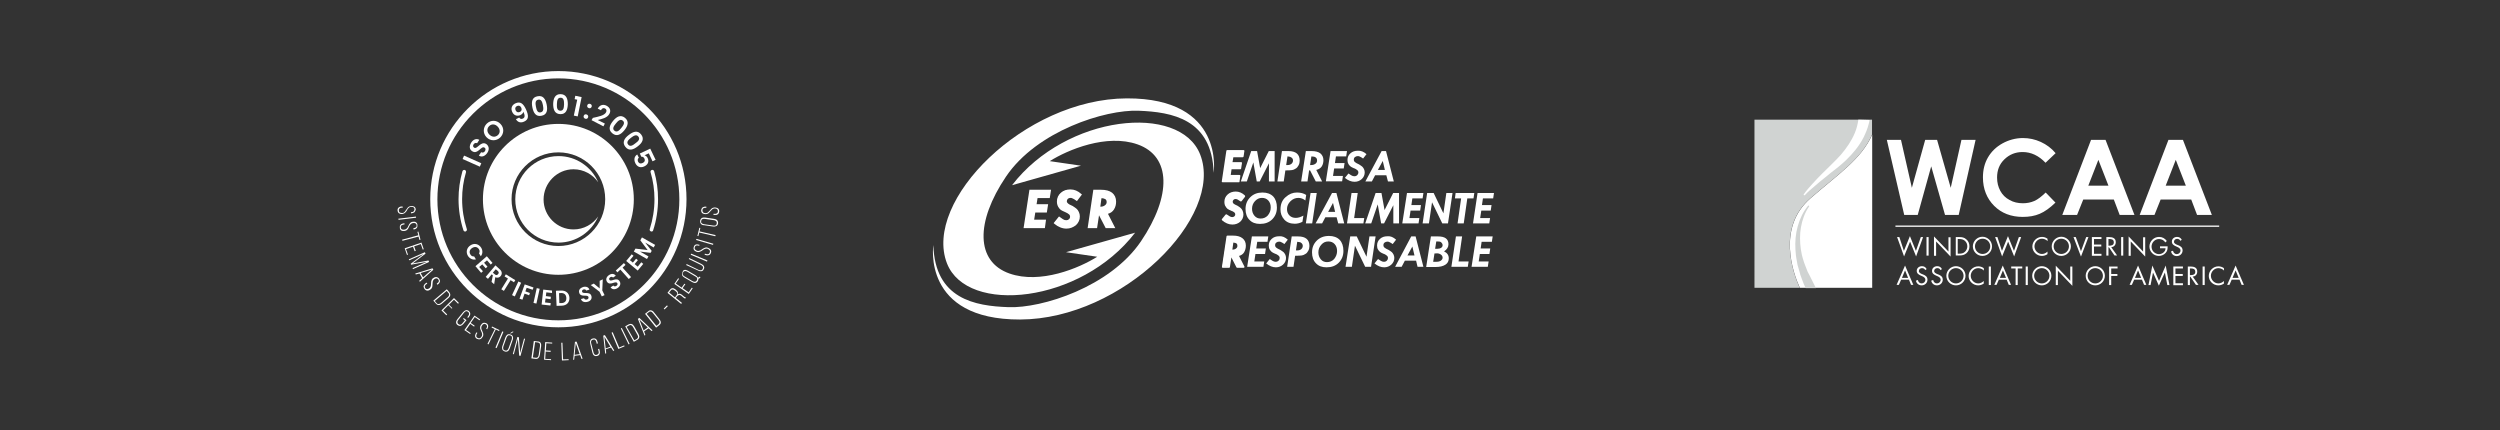 <svg xmlns="http://www.w3.org/2000/svg" xmlns:xlink="http://www.w3.org/1999/xlink" id="Layer_1" x="0px" y="0px" viewBox="0 0 1537.5 264.5" style="enable-background:new 0 0 1537.5 264.5;" xml:space="preserve"><rect x="0" y="0" width="1537.5" height="264.5" fill="#333333" stroke="none"/><style type="text/css">	.st0{fill:#FFFFFF;}	.st1{fill:none;stroke:#FFFFFF;stroke-width:0.793;stroke-miterlimit:10;}	.st2{fill:#D0D3D2;}</style><g>	<g>		<path class="st0" d="M254.9,130.5c-0.5,0.4-1.1,0.6-1.9,0.7l-0.2,0l-0.1-0.7l0.3,0c0.6,0,1.1-0.2,1.4-0.5s0.5-0.7,0.5-1.3   c0-0.6-0.2-0.9-0.6-1.2s-0.9-0.3-1.5-0.3c-0.4,0-0.7,0.1-1,0.3c-0.3,0.2-0.5,0.4-0.8,0.7c-0.2,0.3-0.5,0.6-0.7,1.1   c-0.3,0.5-0.5,0.9-0.8,1.1c-0.2,0.3-0.5,0.6-0.9,0.8c-0.3,0.2-0.8,0.3-1.2,0.4c-0.8,0.1-1.5-0.1-2-0.4c-0.5-0.4-0.8-0.9-0.9-1.7   c-0.1-0.8,0.2-1.4,0.6-1.8c0.5-0.4,1.1-0.7,1.9-0.7l0.6,0l0.1,0.7l-0.6,0c-0.6,0-1.1,0.2-1.4,0.5c-0.3,0.3-0.5,0.7-0.4,1.3   c0,0.6,0.2,1,0.6,1.2c0.4,0.2,0.9,0.3,1.5,0.3c0.4,0,0.7-0.1,1-0.3c0.3-0.2,0.5-0.4,0.7-0.7c0.2-0.3,0.4-0.6,0.7-1   c0.3-0.5,0.6-0.9,0.8-1.1c0.2-0.3,0.5-0.6,0.9-0.8c0.3-0.2,0.8-0.3,1.3-0.4c0.8-0.1,1.5,0.1,2,0.4c0.5,0.3,0.8,0.9,0.9,1.7   C255.5,129.5,255.3,130.1,254.9,130.5z"></path>		<path class="st0" d="M245.1,135.2l-0.1-0.7l10.8-1.3l0.1,0.7L245.1,135.2z"></path>		<path class="st0" d="M256.3,140.2c-0.4,0.5-1,0.8-1.8,0.9l-0.2,0l-0.1-0.7l0.3-0.1c0.6-0.1,1.1-0.3,1.4-0.6   c0.3-0.3,0.4-0.8,0.3-1.3c-0.1-0.6-0.4-0.9-0.8-1.1c-0.4-0.2-0.9-0.2-1.5-0.1c-0.4,0.1-0.7,0.2-1,0.4c-0.3,0.2-0.5,0.5-0.7,0.7   c-0.2,0.3-0.4,0.6-0.6,1.1c-0.2,0.5-0.4,0.9-0.6,1.2c-0.2,0.3-0.4,0.6-0.8,0.9c-0.3,0.2-0.7,0.4-1.2,0.5c-0.8,0.1-1.5,0.1-2.1-0.2   c-0.6-0.3-0.9-0.8-1-1.6c-0.1-0.8,0-1.4,0.4-1.9c0.4-0.5,1-0.8,1.8-0.9l0.6-0.1l0.1,0.7l-0.6,0.1c-0.6,0.1-1.1,0.3-1.4,0.6   c-0.3,0.3-0.4,0.8-0.3,1.3c0.1,0.6,0.3,0.9,0.8,1.1c0.4,0.2,0.9,0.2,1.5,0.1c0.4-0.1,0.7-0.2,1-0.4c0.3-0.2,0.5-0.5,0.7-0.7   s0.4-0.6,0.6-1.1c0.2-0.5,0.4-0.9,0.6-1.2s0.5-0.6,0.8-0.9s0.7-0.4,1.2-0.5c0.8-0.1,1.5-0.1,2,0.2c0.5,0.3,0.9,0.8,1,1.6   C256.8,139.1,256.7,139.8,256.3,140.2z"></path>		<path class="st0" d="M257.3,144.7l-0.6-2.1l0.6-0.2l1.3,5l-0.6,0.2l-0.6-2.1l-9.9,2.6l-0.2-0.7L257.3,144.7z"></path>		<path class="st0" d="M255,154.5l-1-2.8l-4.3,1.5l1.2,3.4l-0.6,0.2l-1.4-4.1l10.3-3.5l1.4,4.1l-0.6,0.2l-1.2-3.4l-4.1,1.4l1,2.8   L255,154.5z"></path>		<path class="st0" d="M252.6,162.2l7.9-6l-8.8,3.9l-0.3-0.6l9.9-4.4l0.4,0.9l-7.9,6l9.7-1.8l0.4,0.9l-9.9,4.4l-0.3-0.6l8.8-3.9   l-9.7,1.8L252.6,162.2z"></path>		<path class="st0" d="M255.7,168.8l-0.3-0.6L266,165l0.5,0.9l-8.3,7.4l-0.4-0.6l1.8-1.6l-1.6-2.9L255.7,168.8z M260.2,170.6   l5.4-4.8l-6.9,2.1L260.2,170.6z"></path>		<path class="st0" d="M270.5,173.4c-0.2,0.6-0.6,1.1-1.3,1.6l-0.2,0.1l-0.4-0.6l0.2-0.2c0.5-0.4,0.9-0.7,1-1.1   c0.2-0.4,0.1-0.9-0.2-1.3s-0.7-0.7-1.1-0.7c-0.5,0-0.9,0.1-1.4,0.5c-0.3,0.2-0.6,0.5-0.7,0.8s-0.3,0.6-0.3,0.9   c0,0.3-0.1,0.8-0.1,1.3c0,0.6-0.1,1-0.1,1.4c0,0.4-0.2,0.7-0.4,1.1c-0.2,0.4-0.5,0.7-0.9,0.9c-0.7,0.5-1.3,0.7-2,0.6   c-0.6-0.1-1.1-0.4-1.6-1.1c-0.4-0.7-0.6-1.3-0.4-1.9c0.2-0.6,0.6-1.1,1.3-1.6l0.5-0.3l0.4,0.6l-0.5,0.3c-0.5,0.3-0.8,0.7-1,1.1   c-0.1,0.4-0.1,0.9,0.2,1.3c0.3,0.5,0.7,0.7,1.1,0.7s0.9-0.1,1.4-0.5c0.3-0.2,0.6-0.5,0.7-0.8s0.3-0.6,0.3-0.9   c0-0.3,0.1-0.7,0.1-1.2c0-0.6,0.1-1,0.1-1.4c0.1-0.4,0.2-0.7,0.4-1.1s0.5-0.7,0.9-0.9c0.7-0.5,1.4-0.7,2-0.6   c0.6,0.1,1.1,0.4,1.6,1C270.5,172.2,270.7,172.8,270.5,173.4z"></path>		<path class="st0" d="M276.9,181.6c-0.1,0.6-0.5,1.2-1.1,1.7l-4.1,3.5c-0.6,0.5-1.3,0.8-1.9,0.8c-0.6,0-1.2-0.3-1.7-0.9l-1.6-1.8   l8.3-7l1.5,1.8C276.8,180.4,277,181,276.9,181.6z M269.7,187c0.4,0,0.9-0.2,1.4-0.6l4.2-3.6c0.5-0.4,0.8-0.8,0.9-1.3   c0.1-0.4,0-0.9-0.4-1.3l-1.1-1.3l-7.3,6.2l1.1,1.3C268.8,186.8,269.3,187.1,269.7,187z"></path>		<path class="st0" d="M277.8,189.8l-2.1-2.1l-3.2,3.2l2.5,2.5l-0.5,0.5l-3-3l7.7-7.6l3,3l-0.5,0.5l-2.5-2.5l-3.1,3.1l2.1,2.1   L277.8,189.8z"></path>		<path class="st0" d="M289.2,193c0,0.6-0.3,1.3-0.8,1.9l-0.5,0.6l-0.5-0.4l0.5-0.7c0.4-0.5,0.6-0.9,0.6-1.4c0-0.5-0.2-0.9-0.6-1.2   s-0.9-0.5-1.3-0.4s-0.8,0.4-1.2,0.9l-3.5,4.4c-0.4,0.5-0.6,0.9-0.6,1.4c0,0.4,0.2,0.9,0.6,1.2s0.9,0.5,1.3,0.4   c0.4-0.1,0.9-0.4,1.2-0.9l1.5-1.8l-1.1-0.9l0.4-0.5l1.7,1.3l-1.9,2.3c-0.5,0.6-1.1,1-1.7,1.2c-0.6,0.1-1.2,0-1.9-0.5   s-0.9-1.1-0.9-1.7s0.3-1.3,0.8-1.9l3.5-4.3c0.5-0.6,1.1-1,1.7-1.2c0.6-0.1,1.2,0,1.9,0.5C288.9,191.8,289.2,192.4,289.2,193z"></path>		<path class="st0" d="M291.6,200.9l-2.4-1.7l-2.6,3.7l2.9,2l-0.4,0.5l-3.5-2.4l6.2-8.9l3.5,2.4l-0.4,0.5l-2.9-2l-2.5,3.6l2.4,1.7   L291.6,200.9z"></path>		<path class="st0" d="M300.2,200.3c0.1,0.6-0.1,1.3-0.5,2l-0.1,0.2l-0.6-0.3l0.1-0.2c0.3-0.5,0.5-1,0.4-1.5s-0.3-0.8-0.8-1.1   c-0.5-0.3-0.9-0.3-1.3-0.1c-0.4,0.2-0.8,0.5-1.1,1.1c-0.2,0.3-0.3,0.7-0.3,1s0,0.7,0.1,1s0.2,0.7,0.5,1.2c0.2,0.5,0.4,0.9,0.5,1.3   c0.1,0.4,0.2,0.7,0.1,1.1c0,0.4-0.1,0.8-0.4,1.2c-0.4,0.7-0.9,1.2-1.5,1.4c-0.6,0.2-1.2,0.1-1.9-0.2s-1.1-0.9-1.2-1.5   c-0.1-0.6,0.1-1.3,0.5-2l0.3-0.5l0.6,0.3l-0.3,0.5c-0.3,0.5-0.4,1-0.4,1.5c0,0.4,0.3,0.8,0.8,1.1s0.9,0.3,1.4,0.2   c0.4-0.2,0.8-0.5,1.1-1.1c0.2-0.3,0.3-0.7,0.3-1c0-0.3,0-0.7-0.1-1c-0.1-0.3-0.2-0.7-0.5-1.2c-0.2-0.5-0.4-0.9-0.5-1.3   c-0.1-0.4-0.2-0.8-0.1-1.2c0-0.4,0.1-0.8,0.4-1.2c0.4-0.7,0.9-1.2,1.5-1.4s1.2-0.1,1.9,0.2C299.7,199.1,300.1,199.7,300.2,200.3z"></path>		<path class="st0" d="M304.3,202.4l-2-1l0.3-0.6l4.6,2.2l-0.3,0.6l-2-1l-4.5,9.2l-0.6-0.3L304.3,202.4z"></path>		<path class="st0" d="M305.4,214.1l-0.7-0.3l4.2-10l0.7,0.3L305.4,214.1z"></path>		<path class="st0" d="M315.4,207c0.2,0.6,0.2,1.3-0.1,2.1l-1.8,5.2c-0.3,0.8-0.7,1.4-1.2,1.7c-0.5,0.3-1.2,0.4-2,0.1   c-0.7-0.3-1.2-0.7-1.4-1.3c-0.2-0.6-0.2-1.3,0.1-2.1l1.8-5.2c0.3-0.8,0.7-1.3,1.2-1.7c0.5-0.3,1.2-0.4,1.9-0.1   C314.7,205.9,315.2,206.4,315.4,207z M312.4,206.4c-0.4,0.3-0.7,0.7-0.9,1.3l-1.9,5.3c-0.2,0.6-0.2,1.1-0.1,1.6   c0.1,0.4,0.5,0.8,1,0.9c0.6,0.2,1,0.2,1.4-0.1s0.7-0.7,0.9-1.3l1.9-5.3c0.2-0.6,0.2-1.1,0.1-1.6c-0.1-0.4-0.5-0.8-1-0.9   C313.2,206.1,312.8,206.1,312.4,206.4z M314.2,205.1l-0.5-0.2l1.5-1l0.7,0.2L314.2,205.1z"></path>		<path class="st0" d="M315.4,217.7l2.8-10.5l0.9,0.2l0.8,9.7l2.4-8.9l0.6,0.2l-2.8,10.5l-0.8-0.2l-0.8-10.2l-2.5,9.4L315.4,217.7z"></path>		<path class="st0" d="M332.5,210.9c0.3,0.5,0.4,1.2,0.3,2l-0.8,5.4c-0.1,0.8-0.4,1.4-0.9,1.9s-1.1,0.6-1.9,0.5l-2.4-0.3l1.5-10.7   l2.4,0.3C331.6,210,332.1,210.3,332.5,210.9z M330.7,219.7c0.3-0.3,0.5-0.8,0.6-1.4l0.8-5.5c0.1-0.6,0-1.1-0.2-1.5   c-0.2-0.4-0.6-0.6-1.2-0.7l-1.6-0.2l-1.4,9.4l1.6,0.2C329.9,220.1,330.3,220,330.7,219.7z"></path>		<path class="st0" d="M338.6,216.4l-3-0.2l-0.3,4.5l3.6,0.2l0,0.6l-4.3-0.3l0.7-10.8l4.3,0.3l0,0.6l-3.6-0.2l-0.3,4.4l3,0.2   L338.6,216.4z"></path>		<path class="st0" d="M345.2,210.8l0.7,0l0.4,10.2l3.4-0.1l0,0.6l-4.1,0.2L345.2,210.8z"></path>		<path class="st0" d="M353.1,221.2l-0.6,0.1l1.1-11.1l1-0.1l3.7,10.5l-0.7,0.1l-0.8-2.3l-3.4,0.4L353.1,221.2z M356.5,217.8   l-2.4-6.8l-0.7,7.2L356.5,217.8z"></path>		<path class="st0" d="M366.5,208.5c0.5,0.4,0.8,1,1,1.8l0.2,0.9l-0.7,0.2l-0.2-0.9c-0.1-0.6-0.4-1.1-0.7-1.4s-0.8-0.4-1.4-0.2   c-0.6,0.1-0.9,0.4-1.1,0.8c-0.2,0.4-0.2,0.9,0,1.5l1.4,5.5c0.1,0.6,0.4,1.1,0.7,1.3c0.3,0.3,0.8,0.4,1.3,0.2   c0.5-0.1,0.9-0.4,1.1-0.8c0.2-0.4,0.2-0.9,0-1.5l-0.3-1.2l0.7-0.2l0.3,1.2c0.2,0.8,0.2,1.5-0.1,2.1s-0.8,1-1.5,1.1   c-0.8,0.2-1.4,0.1-1.9-0.3c-0.5-0.4-0.8-1-1-1.8l-1.3-5.4c-0.2-0.8-0.2-1.5,0.1-2.1s0.8-1,1.5-1.1   C365.3,208,366,208.1,366.5,208.5z"></path>		<path class="st0" d="M372.8,217.3l-0.6,0.2l-1.2-11.1l1-0.3l5.8,9.5l-0.7,0.2l-1.3-2.1l-3.2,1.1L372.8,217.3z M375.4,213.2   l-3.7-6.1l0.8,7.2L375.4,213.2z"></path>		<path class="st0" d="M376.1,204.6l0.7-0.3l4,9.4l3.1-1.3l0.2,0.6l-3.8,1.6L376.1,204.6z"></path>		<path class="st0" d="M387.2,211.5l-0.6,0.3l-4.8-9.8l0.6-0.3L387.2,211.5z"></path>		<path class="st0" d="M388.5,199.3c0.6,0.2,1.1,0.7,1.5,1.4l2.7,4.8c0.4,0.7,0.6,1.4,0.4,2c-0.1,0.6-0.5,1.1-1.2,1.5l-2.1,1.2   l-5.3-9.5l2.1-1.2C387.3,199.2,387.9,199.1,388.5,199.3z M392.4,207.4c0.1-0.4-0.1-0.9-0.4-1.5l-2.7-4.8c-0.3-0.5-0.7-0.9-1.1-1.1   c-0.4-0.2-0.9-0.1-1.4,0.2l-1.4,0.8l4.7,8.3l1.5-0.8C392,208.2,392.3,207.8,392.4,207.4z"></path>		<path class="st0" d="M396.9,206l-0.5,0.4l-4.1-10.3l0.9-0.6l8.1,7.7l-0.6,0.4l-1.8-1.7l-2.8,1.9L396.9,206z M398.4,201.4l-5.2-4.9   l2.6,6.7L398.4,201.4z"></path>		<path class="st0" d="M400.5,190.9c0.6,0.1,1.2,0.5,1.7,1.2l3.4,4.3c0.5,0.6,0.8,1.3,0.8,1.9c0,0.6-0.3,1.2-1,1.7l-1.9,1.5   l-6.8-8.5l1.9-1.5C399.2,190.9,399.9,190.7,400.5,190.9z M405.6,198.2c0-0.4-0.2-0.9-0.6-1.4l-3.5-4.3c-0.4-0.5-0.8-0.8-1.2-0.9   c-0.4-0.1-0.9,0-1.3,0.4l-1.3,1l6,7.4l1.3-1C405.4,199,405.6,198.6,405.6,198.2z"></path>		<path class="st0" d="M410.2,187.8l0.5,0.5l-2,2l-0.5-0.5L410.2,187.8z"></path>		<path class="st0" d="M415.3,177.9l0.7,0.6c0.5,0.4,0.8,0.8,0.9,1.2s0.1,0.9-0.2,1.4c0.8-0.7,1.7-0.6,2.7,0.2l1.3,1.1   c0.5,0.4,0.9,0.6,1.2,0.6l-0.5,0.6c-0.2,0-0.4-0.1-0.5-0.2c-0.2-0.1-0.4-0.2-0.6-0.4l-1.3-1.1c-0.5-0.4-1-0.6-1.4-0.5   c-0.4,0.1-0.9,0.4-1.3,0.9l-0.7,0.9l3.8,3.1l-0.5,0.6l-8.4-6.8l1.4-1.8C412.9,177,414,176.9,415.3,177.9z M416.5,180.5   c0-0.4-0.3-0.9-0.8-1.3l-0.8-0.6c-0.5-0.4-0.9-0.6-1.3-0.6c-0.4,0-0.8,0.2-1.1,0.7l-1,1.2l3.6,3l0.7-0.9   C416.3,181.4,416.5,180.9,416.5,180.5z"></path>		<path class="st0" d="M421.5,174.8l-1.7,2.4l3.7,2.6l2-2.9l0.5,0.4l-2.4,3.5l-8.9-6.2l2.4-3.5l0.5,0.4l-2,2.9l3.6,2.5l1.7-2.4   L421.5,174.8z"></path>		<path class="st0" d="M421,166c0.6-0.1,1.3,0.1,2,0.5l4.8,2.8c0.7,0.4,1.1,0.9,1.4,1.4c0.2,0,0.3,0,0.5-0.1   c0.1-0.1,0.2-0.2,0.4-0.4l0.1-0.1l0.6,0.3l-0.1,0.2c-0.3,0.5-0.7,0.8-1.2,0.8c0.1,0.5-0.1,1-0.3,1.4c-0.4,0.7-0.9,1.1-1.5,1.2   s-1.3-0.1-2-0.5l-4.8-2.8c-0.7-0.4-1.2-0.9-1.4-1.5c-0.2-0.6-0.1-1.2,0.3-1.9C419.9,166.5,420.4,166.1,421,166z M419.9,168.9   c0.2,0.4,0.5,0.8,1.1,1.1l4.9,2.9c0.5,0.3,1,0.4,1.5,0.4c0.5-0.1,0.8-0.3,1.1-0.8c0.3-0.5,0.3-0.9,0.2-1.4s-0.5-0.8-1.1-1.1   l-4.9-2.9c-0.5-0.3-1-0.4-1.5-0.4c-0.5,0.1-0.8,0.3-1.1,0.8C419.8,168,419.7,168.4,419.9,168.9z"></path>		<path class="st0" d="M431.2,166.2c0.5-0.1,0.8-0.4,1-0.9s0.3-1,0-1.4s-0.6-0.7-1.2-1l-7.4-3.6l0.3-0.6l7.4,3.6   c0.8,0.4,1.3,0.8,1.6,1.4c0.3,0.6,0.3,1.2-0.1,1.9c-0.3,0.7-0.8,1.1-1.4,1.2s-1.3,0-2-0.4L422,163l0.3-0.6l7.4,3.6   C430.2,166.2,430.7,166.3,431.2,166.2z"></path>		<path class="st0" d="M435.1,160.2l-0.3,0.7l-10-4.2l0.3-0.7L435.1,160.2z"></path>		<path class="st0" d="M427.9,150.4c0.6-0.2,1.3-0.1,2.1,0.1l0.2,0.1l-0.2,0.6l-0.3-0.1c-0.6-0.2-1.1-0.2-1.5-0.1   c-0.4,0.1-0.7,0.4-0.9,1s-0.1,1,0.1,1.3c0.3,0.4,0.7,0.6,1.2,0.9c0.4,0.1,0.7,0.2,1.1,0.1c0.3-0.1,0.7-0.2,1-0.3   c0.3-0.2,0.6-0.4,1.1-0.7c0.4-0.3,0.8-0.6,1.2-0.7c0.3-0.2,0.7-0.3,1.1-0.4c0.4-0.1,0.8,0,1.3,0.2c0.8,0.3,1.3,0.7,1.7,1.2   c0.3,0.5,0.4,1.2,0.1,1.9c-0.3,0.8-0.7,1.2-1.3,1.4c-0.6,0.2-1.3,0.2-2.1-0.1l-0.5-0.2l0.2-0.6l0.6,0.2c0.6,0.2,1.1,0.2,1.5,0.1   c0.4-0.1,0.7-0.5,0.9-1s0.2-1-0.1-1.4s-0.7-0.6-1.2-0.9c-0.4-0.1-0.7-0.2-1.1-0.1s-0.6,0.2-0.9,0.3s-0.6,0.4-1.1,0.7   c-0.5,0.3-0.8,0.6-1.2,0.7c-0.3,0.2-0.7,0.3-1.1,0.4s-0.8,0-1.3-0.1c-0.8-0.3-1.4-0.7-1.7-1.2c-0.3-0.5-0.4-1.1-0.1-1.9   C426.9,151.1,427.3,150.6,427.9,150.4z"></path>		<path class="st0" d="M438.7,149.9l-0.2,0.7l-10.4-3l0.2-0.7L438.7,149.9z"></path>		<path class="st0" d="M430,143l-0.5,2.2l-0.6-0.1l1.2-5l0.6,0.1l-0.5,2.1l9.9,2.3l-0.2,0.7L430,143z"></path>		<path class="st0" d="M431.1,137.7c-0.4-0.5-0.6-1.1-0.5-1.9c0.1-0.8,0.5-1.4,1-1.7c0.5-0.3,1.2-0.4,2.1-0.3l5.5,0.8   c0.8,0.1,1.5,0.4,1.9,0.9s0.6,1.1,0.5,1.9c-0.1,0.8-0.5,1.3-1,1.6c-0.6,0.3-1.2,0.4-2.1,0.3l-5.5-0.8   C432.1,138.5,431.5,138.2,431.1,137.7z M440.1,138.6c0.4-0.2,0.6-0.6,0.7-1.2c0.1-0.6,0-1-0.4-1.4s-0.8-0.5-1.4-0.6l-5.6-0.8   c-0.6-0.1-1.1,0-1.5,0.2c-0.4,0.2-0.6,0.6-0.7,1.2c-0.1,0.6,0,1,0.4,1.3c0.3,0.3,0.8,0.5,1.4,0.6l5.6,0.8   C439.2,138.8,439.7,138.8,440.1,138.6z"></path>		<path class="st0" d="M432.2,127.5c0.5-0.3,1.2-0.5,2-0.4l0.2,0l0,0.7l-0.3,0c-0.6-0.1-1.1,0.1-1.5,0.3s-0.6,0.6-0.6,1.2   s0.1,1,0.4,1.3s0.8,0.4,1.4,0.5c0.4,0,0.8,0,1.1-0.2c0.3-0.1,0.6-0.3,0.8-0.6c0.2-0.2,0.5-0.5,0.9-0.9c0.4-0.4,0.7-0.8,0.9-1   c0.3-0.3,0.6-0.5,1-0.6c0.4-0.2,0.8-0.2,1.3-0.2c0.8,0.1,1.5,0.3,1.9,0.7s0.7,1,0.6,1.8c-0.1,0.8-0.4,1.4-0.9,1.7   c-0.5,0.4-1.2,0.5-2,0.4l-0.6,0l0-0.7l0.6,0c0.6,0.1,1.1-0.1,1.5-0.3c0.4-0.2,0.6-0.6,0.6-1.2c0-0.6-0.1-1-0.4-1.3   c-0.3-0.3-0.8-0.5-1.4-0.5c-0.4,0-0.7,0-1.1,0.2s-0.6,0.3-0.8,0.6c-0.2,0.2-0.5,0.5-0.9,0.9c-0.4,0.4-0.7,0.8-0.9,1   c-0.3,0.3-0.6,0.5-1,0.6s-0.8,0.2-1.3,0.2c-0.8-0.1-1.5-0.3-1.9-0.7c-0.4-0.4-0.6-1-0.6-1.8C431.4,128.4,431.7,127.8,432.2,127.5z   "></path>	</g>	<g>		<path class="st0" d="M343.4,201.3c-43.5,0-78.8-35.3-78.8-78.8s35.4-78.8,78.8-78.8s78.8,35.3,78.8,78.8S386.9,201.3,343.4,201.3z    M343.4,48.2c-41,0-74.4,33.4-74.4,74.4s33.4,74.4,74.4,74.4s74.4-33.4,74.4-74.4S384.4,48.2,343.4,48.2z"></path>	</g>	<g>		<path class="st0" d="M286.1,142.4c-0.5,0-0.9-0.3-1.1-0.8c-2-6.2-3-12.6-3-19.1c0-5.8,0.8-11.6,2.4-17.2c0.2-0.6,0.8-0.9,1.4-0.8   c0.6,0.2,0.9,0.8,0.8,1.4c-1.6,5.4-2.4,10.9-2.4,16.6c0,6.3,1,12.5,2.9,18.4c0.2,0.6-0.1,1.2-0.7,1.4   C286.3,142.4,286.2,142.4,286.1,142.4z"></path>	</g>	<g>		<path class="st0" d="M400.7,142.4c-0.1,0-0.2,0-0.4-0.1c-0.6-0.2-0.9-0.8-0.7-1.4c1.9-5.9,2.9-12.1,2.9-18.4   c0-5.6-0.8-11.2-2.4-16.6c-0.2-0.6,0.2-1.2,0.8-1.4c0.6-0.2,1.2,0.2,1.4,0.8c1.6,5.6,2.4,11.3,2.4,17.2c0,6.5-1,13-3,19.1   C401.6,142.1,401.2,142.4,400.7,142.4z"></path>	</g>	<g>		<path class="st0" d="M284.5,97.8l0.9-2.1l10.6,4.7l-0.9,2.1L284.5,97.8z"></path>		<path class="st0" d="M299.7,94c-1.3,2-3.4,2.9-5.2,1.7l1.4-2.1c0.8,0.4,1.7,0.3,2.3-0.6c0.6-0.9,0.5-1.8-0.2-2.2   c-2.1-1.4-4.1,4.5-7.6,2.2c-1.8-1.1-1.9-3.2-0.6-5.3c1.3-2,3.2-2.7,5-1.7l-1.4,2.1c-0.7-0.4-1.5-0.2-2.1,0.6   c-0.5,0.8-0.5,1.6,0.3,2.1c1.9,1.3,4.1-4.4,7.5-2.2C300.6,89.7,301.2,91.8,299.7,94z"></path>		<path class="st0" d="M307.6,84.6c-2.4,2.2-6,2.3-8.4-0.2c-2.4-2.5-2.1-6.2,0.2-8.4c2.4-2.3,6-2.3,8.4,0.2   C310.2,78.7,310,82.3,307.6,84.6z M306.2,83.1c1.5-1.4,1.5-3.5-0.1-5.2s-3.7-1.8-5.2-0.4c-1.5,1.4-1.6,3.5,0,5.2   C302.6,84.4,304.6,84.5,306.2,83.1z"></path>		<path class="st0" d="M319.3,72.3c0.6,0.8,1.3,1.1,2.3,0.6c1.2-0.6,1.4-1.7,0.3-4.2c-0.2,0.9-0.9,1.6-1.9,2.1c-1.9,0.8-4,0.3-5-2   c-1-2.2-0.2-4.3,2.1-5.3c3-1.3,4.8,0.3,6.4,3.8c1.7,3.8,1.8,6.2-1.2,7.5c-2.4,1.1-4.1,0.1-5-1.5L319.3,72.3z M320.6,66.3   c-0.5-1.2-1.5-1.6-2.6-1.1c-1.1,0.5-1.4,1.5-0.9,2.6c0.4,1,1.4,1.6,2.7,1C320.7,68.4,321.1,67.4,320.6,66.3z"></path>		<path class="st0" d="M330.6,59.2c3.4-0.7,4.9,1.7,5.6,5.1c0.7,3.5,0.2,6.3-3.2,6.9c-3.4,0.7-4.9-1.7-5.6-5.2   C326.7,62.6,327.2,59.8,330.6,59.2z M331,61.3c-1.9,0.4-1.8,2.3-1.4,4.3c0.4,2.1,1,3.9,2.9,3.5c1.9-0.4,1.8-2.3,1.4-4.4   C333.5,62.7,332.9,60.9,331,61.3z"></path>		<path class="st0" d="M344.8,57.9c3.4,0.1,4.4,2.7,4.4,6.2c-0.1,3.5-1.2,6.2-4.6,6.1c-3.4-0.1-4.4-2.7-4.4-6.3   C340.3,60.5,341.4,57.8,344.8,57.9z M344.8,60.1c-2,0-2.2,1.8-2.3,3.9c-0.1,2.2,0.1,4,2.1,4.1c2,0,2.2-1.8,2.3-4   C346.9,62,346.7,60.1,344.8,60.1z"></path>		<path class="st0" d="M355,61.3l-1.6-0.3l0.4-2.1l3.9,0.8l-2.4,11.9l-2.4-0.5L355,61.3z"></path>		<path class="st0" d="M359.9,73c-0.8-0.3-1.2-1-0.9-1.8s1-1.1,1.8-0.8c0.8,0.3,1.1,1,0.9,1.7C361.5,72.9,360.7,73.3,359.9,73z    M362.1,66.5c-0.8-0.3-1.2-1-0.9-1.8c0.2-0.7,1-1.1,1.8-0.8c0.8,0.3,1.1,1,0.9,1.7C363.6,66.4,362.9,66.8,362.1,66.5z"></path>		<path class="st0" d="M364.6,72.5c3.5-0.8,7-1.4,8.1-3.4c0.5-1,0.4-1.8-0.6-2.4c-1-0.5-1.9-0.1-2.5,1.1l-2-1   c1.3-2.4,3.5-2.8,5.4-1.8c2.3,1.2,2.8,3.2,1.8,5c-1.3,2.5-4.7,3.2-7.2,3.8l4.4,2.2l-0.9,1.7l-7.3-3.8L364.6,72.5z"></path>		<path class="st0" d="M384.4,72.5c2.6,2.2,1.8,4.9-0.4,7.6c-2.2,2.7-4.7,4.1-7.4,1.9s-1.8-4.9,0.4-7.6   C379.2,71.7,381.7,70.3,384.4,72.5z M383,74.2c-1.5-1.2-2.9,0.1-4.2,1.7c-1.4,1.7-2.4,3.3-0.9,4.5s2.9-0.1,4.2-1.7   C383.5,77,384.5,75.4,383,74.2z"></path>		<path class="st0" d="M394.3,82.7c2.1,2.7,0.7,5.2-2.1,7.3c-2.8,2.2-5.5,3-7.6,0.3c-2.1-2.7-0.7-5.2,2.1-7.3   C389.5,80.8,392.2,80,394.3,82.7z M392.6,84c-1.2-1.5-2.8-0.6-4.5,0.7c-1.7,1.3-3,2.7-1.8,4.2c1.2,1.5,2.8,0.6,4.5-0.8   C392.5,86.9,393.8,85.6,392.6,84z"></path>		<path class="st0" d="M403.2,98.3l-1.9,0.9l-2.3-4.9l-2.6,1.2c0.7,0.2,1.5,0.8,1.9,1.7c1.2,2.6-0.3,4.3-2,5.1   c-2.2,1.1-4.4,0.5-5.6-2c-1.1-2.4-0.4-4.3,1.2-5.3l1,2c-0.7,0.5-0.9,1.4-0.5,2.4c0.6,1.2,1.7,1.4,2.9,0.8c1.2-0.6,1.6-1.5,1-2.7   c-0.4-0.9-1.2-1.2-1.9-1.1l-0.9-2l6.4-3L403.2,98.3z"></path>	</g>	<g>		<path class="st0" d="M295.9,152.3c1.1,1.8,1,3.8-0.2,5.3l-1.1-1.8c0.5-0.8,0.5-1.8-0.1-2.6c-0.9-1.4-2.5-1.7-4.1-0.7   c-1.6,1-2,2.6-1.1,4c0.5,0.9,1.3,1.3,2.3,1.2l1.1,1.8c-1.9,0.5-3.8-0.4-4.9-2.1c-1.4-2.3-0.8-5,1.5-6.5   C291.7,149.3,294.4,150,295.9,152.3z"></path>		<path class="st0" d="M301.8,162.7l-2.3-2.6l-1.8,1.5l2.1,2.4l-1.1,1l-2.1-2.4l-1.9,1.6l2.3,2.6l-1.1,1l-3.5-4.1l7-6.1l3.5,4.1   L301.8,162.7z"></path>		<path class="st0" d="M307.2,165.5c1.7,1.4,1.7,3.1,0.7,4.3c-0.7,0.9-2,1.3-3.3,0.7l-0.7,4.3l-1.6-1.4l0.8-4.1l-0.7-0.6l-2.3,2.8   l-1.4-1.2l6-7.1L307.2,165.5z M306.1,166.6l-1.2-1l-1.8,2.1l1.2,1c0.8,0.7,1.5,0.6,2-0.1C306.9,168,306.9,167.3,306.1,166.6z"></path>		<path class="st0" d="M311.1,168.7l5.8,3.6l-0.8,1.3l-2.1-1.3l-4.1,6.6l-1.6-1l4.1-6.6l-2.1-1.3L311.1,168.7z"></path>		<path class="st0" d="M318.8,173.1l1.7,0.8l-3.9,8.4l-1.7-0.8L318.8,173.1z"></path>		<path class="st0" d="M322.7,174.9l5.4,1.9l-0.5,1.4l-3.7-1.2l-0.8,2.2l2.8,1l-0.5,1.4l-2.8-1l-1.3,3.7l-1.8-0.6L322.7,174.9z"></path>		<path class="st0" d="M330.1,177.2l1.8,0.4l-2,9.1l-1.8-0.4L330.1,177.2z"></path>		<path class="st0" d="M339.5,180.2l-3.5-0.4l-0.3,2.3l3.1,0.4l-0.2,1.5l-3.1-0.4l-0.3,2.4l3.5,0.4l-0.2,1.5l-5.4-0.6l1-9.2l5.4,0.6   L339.5,180.2z"></path>		<path class="st0" d="M350.2,183.2c0.1,2.8-1.7,4.7-4.7,4.8l-3.2,0.1l-0.4-9.3l3.2-0.1C348.1,178.6,350.1,180.4,350.2,183.2z    M345.4,186.4c1.9-0.1,3-1.2,2.9-3.2c-0.1-1.9-1.2-3-3.2-3l-1.3,0.1l0.2,6.1L345.4,186.4z"></path>		<path class="st0" d="M361.4,185.6c-1.9,0.5-3.6,0-4.1-1.7l1.9-0.5c0.2,0.7,0.9,1,1.7,0.8c0.8-0.2,1.2-0.8,1-1.5   c-0.5-1.9-4.8,0.5-5.7-2.7c-0.5-1.6,0.6-2.9,2.4-3.5c1.8-0.5,3.4,0.1,3.9,1.6l-2,0.6c-0.2-0.6-0.8-0.9-1.6-0.7   c-0.7,0.2-1.1,0.7-0.9,1.4c0.5,1.8,4.8-0.5,5.7,2.6C364.2,183.5,363.4,185.1,361.4,185.6z"></path>		<path class="st0" d="M363.3,175.3l1.9-0.9l3.6,3l0-4.7l1.9-0.9l-0.3,6.8l1.4,2.9l-1.7,0.8l-1.4-2.9L363.3,175.3z"></path>		<path class="st0" d="M379.9,177.1c-1.6,1.1-3.4,1.1-4.4-0.4l1.7-1.1c0.5,0.6,1.1,0.7,1.9,0.2c0.7-0.5,0.9-1.2,0.5-1.7   c-1.1-1.7-4.4,2-6.3-0.8c-0.9-1.4-0.4-3,1.2-4.1c1.6-1.1,3.2-1,4.2,0.4l-1.7,1.1c-0.4-0.5-1-0.6-1.7-0.2c-0.6,0.4-0.9,1-0.5,1.6   c1,1.6,4.4-2,6.2,0.8C381.9,174.2,381.6,175.9,379.9,177.1z"></path>		<path class="st0" d="M378.7,166.4l5-4.6l1,1.1l-1.8,1.7l5.2,5.8l-1.4,1.2l-5.2-5.8l-1.8,1.7L378.7,166.4z"></path>		<path class="st0" d="M389.6,157.3l-2.2,2.7l1.8,1.5l2-2.4l1.1,0.9l-2,2.4l1.9,1.6l2.2-2.7l1.2,1l-3.4,4.1l-7.1-5.9l3.4-4.1   L389.6,157.3z"></path>		<path class="st0" d="M389.8,154.7l1-1.8l7.5,0.9l-4.5-6l1-1.8l8.1,4.6l-0.9,1.6l-5.2-3l4,5.1l-0.7,1.2l-6.5-0.8l5.2,3l-0.9,1.6   L389.8,154.7z"></path>	</g>	<g>		<g>			<path class="st0" d="M352.7,104.1c6.3,0,11.9,3.2,15.2,8c-4.1-9.5-13.5-16.1-24.4-16.1c-14.7,0-26.6,11.9-26.6,26.6    s11.9,26.6,26.6,26.6c10.9,0,20.4-6.7,24.4-16.1c-3.3,4.8-8.9,8-15.2,8c-10.2,0-18.4-8.3-18.4-18.4S342.5,104.1,352.7,104.1z"></path>			<path class="st0" d="M343.4,76.2c-25.6,0-46.4,20.8-46.4,46.4s20.8,46.4,46.4,46.4s46.4-20.8,46.4-46.4S369,76.2,343.4,76.2z     M343.4,151.3c-15.9,0-28.8-12.9-28.8-28.8s12.9-28.8,28.8-28.8s28.8,12.9,28.8,28.8S359.3,151.3,343.4,151.3z"></path>		</g>	</g></g><g>	<g>		<g>			<path class="st0" d="M655.6,155.1c0,0,0,0,19.2,2.8c-11.1,7-35,17-54,10.3c-20.7-7.3-21-31.6-2.1-59.6c19-28.1,61-41.3,81.5-40.5    s45.2,5,46.2,38.2c0,0,7.1-46-53.4-45.8C630,60.7,567.4,123.6,582.4,162c12.4,31.7,82.3,24.6,115.7-18.9L655.6,155.1z"></path>		</g>		<g>			<path class="st0" d="M664.8,101.9c0,0,0,0-19.2-2.8c11.1-7,35-17,54-10.3c20.7,7.3,21,31.6,2.1,59.6c-19,28.1-61,41.3-81.5,40.5    c-20.6-0.7-45.2-5-46.2-38.2c0,0-7.1,46,53.4,45.8c63.1-0.2,125.7-63.2,110.7-101.5c-12.4-31.7-82.3-24.6-115.7,18.9L664.8,101.9    z"></path>		</g>		<g>			<g>				<path class="st0" d="M633.5,117.3h12.2l-0.6,4h-7.5l-0.8,5h7.1l-0.6,4h-7.1l-0.8,5.5h7.3l-0.6,4h-12L633.5,117.3z"></path>				<path class="st0" d="M642.6,140.3h-13.1l3.6-23.6h13.3l-0.8,5.1h-7.5l-0.6,3.8h7.1l-0.8,5.1h-7.1l-0.7,4.4h7.3L642.6,140.3z      M630.8,139.2h10.8l0.4-2.9h-7.3l1-6.6h7.1l0.5-2.9h-7.1l0.9-6.1h7.5l0.4-2.9h-11L630.8,139.2z"></path>			</g>			<g>				<path class="st0" d="M664.6,119.6l-2.5,3.3c-0.9-0.6-1.6-1.1-2.1-1.4c-0.6-0.3-1.1-0.5-1.7-0.5c-0.9,0-1.5,0.2-2.1,0.7     c-0.5,0.5-0.8,1.1-0.8,1.9c0,0.7,0.3,1.3,0.9,1.8s1.6,1.1,3,1.7c1.1,0.7,1.9,1.3,2.3,1.6c0.4,0.4,0.8,0.9,1.2,1.7     c0.4,0.8,0.6,1.6,0.6,2.5c0,1.9-0.7,3.6-2.2,4.9s-3.2,2-5.3,2c-2.5,0-4.9-1-7.2-2.9l2.6-3.2c0.6,0.4,1.3,0.9,2,1.4     c0.8,0.5,1.5,0.7,2.3,0.7c0.8,0,1.5-0.3,2.1-0.8c0.6-0.5,0.9-1.2,0.9-2c0-0.7-0.3-1.3-0.9-1.8c-0.6-0.5-1.4-1-2.6-1.5     s-2-0.9-2.5-1.3c-0.5-0.4-1-0.9-1.5-1.7c-0.5-0.8-0.7-1.8-0.7-2.9c0-2,0.7-3.7,2.2-5s3.3-2,5.5-2     C660.5,117,662.6,117.8,664.6,119.6z"></path>				<path class="st0" d="M655.9,140.6c-2.6,0-5.1-1-7.5-3l-0.4-0.4l3.3-4.1l0.4,0.3c0.6,0.4,1.3,0.9,2,1.4c1.4,0.9,2.8,0.9,3.7,0     c0.5-0.4,0.7-0.9,0.7-1.6c0-0.5-0.2-1-0.7-1.4c-0.5-0.5-1.3-0.9-2.4-1.4c-1.2-0.5-2-0.9-2.6-1.3c-0.5-0.4-1.1-1-1.6-1.9     c-0.5-0.9-0.8-2-0.8-3.2c0-2.2,0.8-4,2.4-5.4c1.5-1.4,3.5-2.1,5.9-2.1c2.4,0,4.6,0.9,6.7,2.8l0.4,0.3l-3.1,4.1l-0.4-0.3     c-0.8-0.6-1.5-1-2.1-1.3c-1.2-0.7-2.4-0.4-3.1,0.2c-0.4,0.4-0.6,0.9-0.6,1.5c0,0.5,0.2,0.9,0.7,1.3c0.5,0.5,1.5,1,2.9,1.6     c1.2,0.8,2,1.3,2.5,1.8c0.5,0.4,0.9,1.1,1.3,1.9c0.4,0.8,0.6,1.8,0.6,2.7c0,2.1-0.8,3.9-2.4,5.4     C660,139.8,658.1,140.6,655.9,140.6z M649.5,137c2,1.6,4.2,2.4,6.4,2.4c1.9,0,3.5-0.6,4.9-1.9c1.3-1.3,2-2.8,2-4.6     c0-0.8-0.2-1.6-0.5-2.2c-0.3-0.7-0.7-1.2-1.1-1.5c-0.4-0.4-1.2-0.9-2.3-1.6c-1.4-0.6-2.5-1.2-3.1-1.7c-0.7-0.6-1.1-1.3-1.1-2.2     c0-0.9,0.3-1.7,1-2.3c1.1-1,2.8-1.2,4.4-0.4c0.5,0.3,1.1,0.6,1.8,1.1l1.9-2.4c-1.8-1.5-3.6-2.2-5.6-2.2c-2.1,0-3.8,0.6-5.2,1.8     c-1.3,1.2-2,2.7-2,4.6c0,1.1,0.2,2,0.7,2.7c0.5,0.7,0.9,1.3,1.3,1.6c0.4,0.3,1.2,0.7,2.3,1.2c1.2,0.5,2.1,1,2.8,1.6     c0.7,0.6,1,1.4,1,2.2c0,0.9-0.3,1.7-1,2.4c-1.3,1.2-3.2,1.3-5.1,0.1c-0.6-0.4-1.1-0.7-1.6-1.1L649.5,137z"></path>			</g>			<g>				<path class="st0" d="M672.9,117.3h4.3c2.8,0,5,0.6,6.5,1.7c1.5,1.2,2.2,2.8,2.2,5c0,1.7-0.4,3.2-1.2,4.6s-2.2,2.2-4.1,2.6     l4.4,8.5h-4.7l-4.2-8.1h-0.7l-1.2,8.1h-4.7L672.9,117.3z M677,121.2l-0.9,6.3l0.9,0c1.2,0,2.2-0.3,3-1s1.2-1.4,1.2-2.4     c0-1.1-0.3-1.8-1-2.3C679.5,121.5,678.4,121.2,677,121.2z"></path>				<path class="st0" d="M685.9,140.3H680l-4.1-7.9l-1.2,7.9h-5.8l3.5-23.6h4.7c3,0,5.2,0.6,6.8,1.8c1.6,1.3,2.5,3.1,2.5,5.5     c0,1.8-0.4,3.4-1.3,4.8c-0.8,1.3-2,2.2-3.7,2.7L685.9,140.3z M680.6,139.2h3.5l-4.3-8.4l0.7-0.2c1.8-0.4,3-1.2,3.7-2.4     c0.8-1.2,1.1-2.7,1.1-4.3c0-2-0.7-3.5-2-4.6c-1.4-1.1-3.5-1.6-6.2-1.6h-3.8l-3.2,21.4h3.5l1.2-8.1h1.5L680.6,139.2z M677,128.2     l-1.6-0.1l1.1-7.4h0.5c1.6,0,2.7,0.3,3.5,0.8c0.8,0.6,1.3,1.5,1.3,2.8c0,1.1-0.5,2.1-1.4,2.8C679.4,127.8,678.3,128.2,677,128.2     z M676.7,127.1l0.3,0c1,0,1.9-0.3,2.6-0.9c0.7-0.5,1-1.2,1-1.9c0-0.9-0.3-1.5-0.8-1.8c-0.5-0.3-1.3-0.6-2.4-0.6L676.7,127.1z"></path>			</g>		</g>	</g>	<g>		<g>			<g>				<path class="st0" d="M754.8,92.9h10.1l-0.5,3.3h-6.3l-0.6,4.1h5.9l-0.5,3.3H757l-0.7,4.6h6.1l-0.5,3.3h-10L754.8,92.9z"></path>				<path class="st0" d="M761.9,112.1h-10c-0.2,0-0.3-0.1-0.4-0.2s-0.2-0.3-0.1-0.4l2.8-18.7c0-0.3,0.3-0.5,0.5-0.5h10.1     c0.2,0,0.3,0.1,0.4,0.2s0.2,0.3,0.1,0.4l-0.5,3.3c0,0.3-0.3,0.5-0.5,0.5h-5.8l-0.5,3h5.3c0.2,0,0.3,0.1,0.4,0.2     c0.1,0.1,0.2,0.3,0.1,0.4l-0.5,3.3c0,0.3-0.3,0.5-0.5,0.5h-5.4l-0.5,3.5h5.4c0.2,0,0.3,0.1,0.4,0.2s0.2,0.3,0.1,0.4l-0.5,3.3     C762.4,111.9,762.2,112.1,761.9,112.1z M752.6,111h8.8l0.3-2.2h-5.4c-0.2,0-0.3-0.1-0.4-0.2s-0.2-0.3-0.1-0.4l0.7-4.6     c0-0.3,0.3-0.5,0.5-0.5h5.5l0.3-2.2h-5.3c-0.2,0-0.3-0.1-0.4-0.2s-0.2-0.3-0.1-0.4l0.6-4.1c0-0.3,0.3-0.5,0.5-0.5h5.8l0.3-2.2     h-9L752.6,111z"></path>			</g>			<g>				<path class="st0" d="M769.5,92.9h3.6l1.9,10.5l5.3-10.5h3.6v18.7h-3.5v-11.2l-5.7,11.2h-1.8l-2.1-11.7l-4,11.7h-3.7L769.5,92.9z     "></path>			</g>			<g>				<path class="st0" d="M788.4,92.9h3.9c4.7,0,7,2,7,5.9c0,1-0.2,2-0.7,2.9c-0.5,0.9-1,1.6-1.8,2c-0.7,0.5-1.5,0.8-2.2,0.9     s-2.1,0.2-4.1,0.2l-1,6.8h-3.9L788.4,92.9z M791.8,96.2l-0.8,5.3h1c0.9,0,1.7-0.3,2.3-0.8c0.6-0.6,0.9-1.2,0.9-2     c0-0.7-0.3-1.3-0.8-1.7s-1.2-0.7-1.9-0.7C792.7,96.2,791.8,96.2,791.8,96.2z"></path>			</g>			<g>				<path class="st0" d="M803.1,92.9h3.5c2.4,0,4.2,0.5,5.4,1.4c1.2,1,1.9,2.4,1.9,4.2c0,1.4-0.3,2.7-1,3.8     c-0.7,1.1-1.8,1.8-3.4,2.2l3.6,7.1h-3.9l-3.5-6.8h-0.6l-1,6.8h-3.9L803.1,92.9z M806.5,96.2l-0.8,5.3l0.8,0c1,0,1.8-0.3,2.5-0.8     s1-1.2,1-2c0-0.9-0.3-1.5-0.9-1.9C808.6,96.4,807.7,96.2,806.5,96.2z"></path>			</g>			<g>				<path class="st0" d="M818.3,92.9h10.1l-0.5,3.3h-6.3l-0.6,4.1h5.9l-0.5,3.3h-5.9l-0.7,4.6h6.1l-0.5,3.3h-10L818.3,92.9z"></path>			</g>			<g>				<path class="st0" d="M840.4,94.8l-2.1,2.7c-0.7-0.5-1.3-0.9-1.8-1.1c-0.5-0.3-0.9-0.4-1.4-0.4c-0.7,0-1.3,0.2-1.8,0.6     c-0.5,0.4-0.7,0.9-0.7,1.6c0,0.6,0.2,1.1,0.7,1.5s1.3,0.9,2.5,1.4c1,0.6,1.6,1.1,2,1.4c0.3,0.3,0.7,0.8,1,1.4     c0.3,0.6,0.5,1.3,0.5,2.1c0,1.6-0.6,3-1.8,4.1s-2.7,1.7-4.4,1.7c-2.1,0-4-0.8-6-2.4l2.2-2.7c0.5,0.3,1.1,0.7,1.7,1.1     c0.6,0.4,1.3,0.6,1.9,0.6c0.7,0,1.3-0.2,1.8-0.7s0.7-1,0.7-1.6c0-0.6-0.2-1.1-0.7-1.5s-1.2-0.9-2.2-1.2c-1-0.4-1.6-0.8-2-1.1     c-0.4-0.3-0.8-0.8-1.2-1.4c-0.4-0.7-0.6-1.5-0.6-2.5c0-1.7,0.6-3,1.8-4.1s2.7-1.6,4.6-1.6C837,92.6,838.7,93.3,840.4,94.8z"></path>			</g>			<g>				<path class="st0" d="M849.7,92.9h2.7l4.8,18.7h-3.6l-1-3.8h-6.9l-2,3.8h-4L849.7,92.9z M850.4,99l-3,5.5h4.3L850.4,99z"></path>			</g>		</g>		<g>			<g>				<path class="st0" d="M754.7,145.4h3.5c2.4,0,4.2,0.5,5.4,1.4c1.2,1,1.9,2.4,1.9,4.2c0,1.4-0.3,2.7-1,3.8s-1.8,1.8-3.4,2.2     l3.6,7.1h-3.9l-3.5-6.8h-0.6l-1,6.8h-3.9L754.7,145.4z M758.1,148.7l-0.8,5.3l0.8,0c1,0,1.8-0.3,2.5-0.8s1-1.2,1-2     c0-0.9-0.3-1.5-0.9-1.9S759.3,148.7,758.1,148.7z"></path>				<path class="st0" d="M764.8,164.7h-3.9c-0.2,0-0.4-0.1-0.5-0.3l-3.1-6.1l-0.9,5.9c0,0.3-0.3,0.5-0.5,0.5h-3.9     c-0.2,0-0.3-0.1-0.4-0.2s-0.2-0.3-0.1-0.4l2.8-18.7c0-0.3,0.3-0.5,0.5-0.5h3.5c2.5,0,4.4,0.5,5.8,1.6c1.4,1.1,2.1,2.6,2.1,4.6     c0,1.5-0.4,2.9-1.1,4.1c-0.7,1.1-1.7,1.8-3.1,2.2l3.3,6.5c0.1,0.2,0.1,0.4,0,0.5C765.2,164.6,765,164.7,764.8,164.7z      M761.2,163.6h2.7l-3.2-6.3c-0.1-0.1-0.1-0.3,0-0.5s0.2-0.3,0.4-0.3c1.5-0.3,2.4-1,3-1.9c0.6-1,0.9-2.2,0.9-3.5     c0-1.7-0.5-2.9-1.7-3.7c-1.1-0.9-2.8-1.3-5.1-1.3h-3.1l-2.6,17.6h2.8l0.9-6.3c0-0.3,0.3-0.5,0.5-0.5h0.6c0.2,0,0.4,0.1,0.5,0.3     L761.2,163.6z M758.1,154.6l-0.8,0c-0.2,0-0.3-0.1-0.4-0.2c-0.1-0.1-0.2-0.3-0.1-0.4l0.8-5.3c0-0.3,0.3-0.4,0.5-0.5     c1.3,0,2.3,0.2,3,0.7c0.7,0.5,1.1,1.3,1.1,2.4c0,1-0.4,1.8-1.2,2.4C760.2,154.3,759.2,154.6,758.1,154.6z M757.9,153.5l0.2,0     c0.8,0,1.5-0.2,2.1-0.7c0.5-0.4,0.8-0.9,0.8-1.6c0-0.7-0.2-1.2-0.6-1.5c-0.4-0.3-1-0.4-1.9-0.5L757.9,153.5z"></path>			</g>			<g>				<path class="st0" d="M769.9,145.4h10.1l-0.5,3.3h-6.3l-0.6,4.1h5.9l-0.5,3.4h-5.9l-0.7,4.6h6.1l-0.5,3.3h-10L769.9,145.4z"></path>			</g>			<g>				<path class="st0" d="M792,147.4l-2.1,2.7c-0.7-0.5-1.3-0.9-1.8-1.1c-0.5-0.3-0.9-0.4-1.4-0.4c-0.7,0-1.3,0.2-1.8,0.6     c-0.5,0.4-0.7,0.9-0.7,1.6c0,0.6,0.2,1.1,0.7,1.5s1.3,0.9,2.5,1.4c1,0.6,1.6,1.1,2,1.4c0.3,0.3,0.7,0.8,1,1.4     c0.3,0.6,0.5,1.3,0.5,2.1c0,1.6-0.6,3-1.8,4.1s-2.7,1.7-4.4,1.7c-2.1,0-4-0.8-6-2.4l2.2-2.7c0.5,0.3,1.1,0.7,1.7,1.1     s1.3,0.6,1.9,0.6c0.7,0,1.3-0.2,1.8-0.7c0.5-0.4,0.7-1,0.7-1.6c0-0.6-0.2-1.1-0.7-1.5s-1.2-0.9-2.2-1.2c-1-0.4-1.6-0.8-2-1.1     c-0.4-0.3-0.8-0.8-1.2-1.4s-0.6-1.5-0.6-2.5c0-1.7,0.6-3,1.8-4.1c1.2-1.1,2.7-1.6,4.6-1.6C788.6,145.1,790.3,145.9,792,147.4z"></path>			</g>			<g>				<path class="st0" d="M794.4,145.4h3.9c4.7,0,7,2,7,5.9c0,1-0.2,2-0.7,2.9c-0.5,0.9-1,1.6-1.8,2c-0.7,0.5-1.5,0.8-2.2,0.9     s-2.1,0.2-4.1,0.2l-1,6.8h-3.9L794.4,145.4z M797.8,148.7L797,154h1c0.9,0,1.7-0.3,2.3-0.8c0.6-0.6,0.9-1.2,0.9-2     c0-0.7-0.3-1.3-0.8-1.7c-0.5-0.5-1.2-0.7-1.9-0.7L797.8,148.7L797.8,148.7z"></path>			</g>			<g>				<path class="st0" d="M817.3,145.1c2.8,0,5,0.8,6.6,2.4c1.5,1.6,2.3,3.9,2.3,6.8c0,3-1,5.4-2.9,7.3s-4.4,2.8-7.5,2.8     c-2.8,0-4.9-0.8-6.5-2.5c-1.6-1.6-2.4-3.9-2.4-6.7c0-2.9,1-5.3,2.9-7.2C811.7,146.1,814.2,145.1,817.3,145.1z M822.3,154.4     c0-1.8-0.5-3.2-1.5-4.3s-2.3-1.6-3.9-1.6c-1.7,0-3.1,0.6-4.3,2c-1.2,1.3-1.8,2.9-1.8,4.7c0,1.7,0.5,3.1,1.5,4.3s2.3,1.7,3.8,1.7     c1.7,0,3.2-0.6,4.4-1.9C821.7,157.8,822.3,156.2,822.3,154.4z"></path>			</g>			<g>				<path class="st0" d="M830.4,145.4h4l6,12.5l1.8-12.5h3.8l-2.8,18.7h-3.6l-6.3-13l-1.9,13h-3.9L830.4,145.4z"></path>			</g>			<g>				<path class="st0" d="M858.6,147.4l-2.1,2.7c-0.7-0.5-1.3-0.9-1.8-1.1c-0.5-0.3-0.9-0.4-1.4-0.4c-0.7,0-1.3,0.2-1.8,0.6     c-0.5,0.4-0.7,0.9-0.7,1.6c0,0.6,0.2,1.1,0.7,1.5s1.3,0.9,2.5,1.4c1,0.6,1.6,1.1,2,1.4c0.3,0.3,0.7,0.8,1,1.4     c0.3,0.6,0.5,1.3,0.5,2.1c0,1.6-0.6,3-1.8,4.1s-2.7,1.7-4.4,1.7c-2.1,0-4-0.8-6-2.4l2.2-2.7c0.5,0.3,1.1,0.7,1.7,1.1     s1.3,0.6,1.9,0.6c0.7,0,1.3-0.2,1.8-0.7s0.7-1,0.7-1.6c0-0.6-0.2-1.1-0.7-1.5s-1.2-0.9-2.2-1.2c-1-0.4-1.6-0.8-2-1.1     c-0.4-0.3-0.8-0.8-1.2-1.4s-0.6-1.5-0.6-2.5c0-1.7,0.6-3,1.8-4.1c1.2-1.1,2.7-1.6,4.6-1.6C855.2,145.1,856.9,145.9,858.6,147.4z     "></path>			</g>			<g>				<path class="st0" d="M867.9,145.4h2.7l4.8,18.7h-3.6l-0.9-3.8h-6.9l-2,3.8h-4L867.9,145.4z M868.6,151.6l-3,5.5h4.3L868.6,151.6     z"></path>			</g>			<g>				<path class="st0" d="M880,145.4h4.4c4.3,0,6.4,1.6,6.4,4.8c0,1.8-0.9,3.2-2.7,4.4c1.9,0.9,2.9,2.3,2.9,4.3c0,1.7-0.7,3-2.1,3.9     c-1.4,0.9-3.4,1.4-5.9,1.4h-5.9L880,145.4z M882.2,155.9l-0.8,5.1h1.9c1.2,0,2.1-0.2,2.8-0.7c0.7-0.5,1.1-1.1,1.1-1.8     s-0.3-1.4-1-1.9s-1.5-0.8-2.4-0.8L882.2,155.9L882.2,155.9z M883.3,148.5l-0.7,4.5h1.4c0.9,0,1.7-0.2,2.3-0.6s0.9-0.9,0.9-1.6     c0-0.7-0.3-1.2-0.8-1.7s-1.2-0.6-2.1-0.6L883.3,148.5L883.3,148.5z"></path>			</g>			<g>				<path class="st0" d="M895.4,145.4h3.8l-2.2,15.4h6.2l-0.5,3.3h-10.1L895.4,145.4z"></path>			</g>			<g>				<path class="st0" d="M907.9,145.4H918l-0.5,3.3h-6.3l-0.6,4.1h5.9l-0.5,3.4h-5.9l-0.7,4.6h6.1l-0.5,3.3h-10L907.9,145.4z"></path>			</g>		</g>		<g>			<g>				<path class="st0" d="M765.1,120.6l-2.1,2.7c-0.7-0.5-1.3-0.9-1.8-1.1c-0.5-0.3-0.9-0.4-1.4-0.4c-0.7,0-1.3,0.2-1.8,0.6     s-0.7,0.9-0.7,1.6c0,0.6,0.2,1.1,0.7,1.5s1.3,0.9,2.5,1.4c1,0.6,1.6,1.1,2,1.4c0.3,0.3,0.7,0.8,1,1.4c0.3,0.6,0.5,1.3,0.5,2.1     c0,1.6-0.6,3-1.8,4.1s-2.7,1.7-4.4,1.7c-2.1,0-4-0.8-6-2.4l2.2-2.7c0.5,0.3,1.1,0.7,1.7,1.1s1.3,0.6,1.9,0.6     c0.7,0,1.3-0.2,1.8-0.7s0.7-1,0.7-1.6c0-0.6-0.2-1.1-0.7-1.5s-1.2-0.9-2.2-1.2c-1-0.4-1.6-0.8-2-1.1s-0.8-0.8-1.2-1.4     c-0.4-0.7-0.6-1.5-0.6-2.5c0-1.7,0.6-3,1.8-4.1s2.7-1.6,4.6-1.6C761.7,118.4,763.5,119.1,765.1,120.6z"></path>				<path class="st0" d="M757.9,138.1c-2.2,0-4.3-0.9-6.3-2.6c-0.2-0.2-0.3-0.5-0.1-0.8l2.2-2.7c0.2-0.2,0.5-0.3,0.8-0.1     c0.5,0.3,1,0.7,1.7,1.1c1.1,0.7,2.2,0.7,3,0c0.4-0.4,0.5-0.8,0.5-1.2c0-0.4-0.2-0.8-0.5-1.1c-0.4-0.4-1.1-0.8-2-1.1     c-1-0.4-1.7-0.8-2.2-1.1c-0.5-0.4-0.9-0.9-1.3-1.6c-0.5-0.7-0.7-1.7-0.7-2.8c0-1.8,0.7-3.3,2-4.5c1.3-1.2,3-1.8,5-1.8     c2,0,3.9,0.8,5.6,2.4c0.2,0.2,0.2,0.5,0.1,0.8l-2.1,2.7c-0.2,0.2-0.5,0.3-0.8,0.1c-0.7-0.5-1.3-0.9-1.7-1.1     c-1-0.5-1.9-0.4-2.5,0.2c-0.3,0.3-0.5,0.7-0.5,1.2c0,0.4,0.2,0.7,0.5,1.1c0.5,0.4,1.2,0.8,2.4,1.3c1.1,0.7,1.7,1.1,2.1,1.5     c0.4,0.4,0.8,0.9,1.1,1.6c0.3,0.7,0.5,1.5,0.5,2.3c0,1.8-0.7,3.3-2,4.5C761.4,137.5,759.8,138.1,757.9,138.1z M752.7,135.1     c1.7,1.3,3.4,1.9,5.2,1.9c1.6,0,2.9-0.5,4-1.6c1.1-1,1.6-2.3,1.6-3.7c0-0.7-0.1-1.3-0.4-1.8c-0.3-0.6-0.6-1-0.9-1.3     c-0.3-0.3-1-0.7-1.9-1.3c-1.2-0.5-2-1-2.6-1.4c-0.6-0.5-0.9-1.2-0.9-1.9c0-0.8,0.3-1.5,0.9-2c0.9-0.8,2.4-1.1,3.8-0.3     c0.4,0.2,0.9,0.5,1.4,0.9l1.4-1.9c-1.4-1.2-2.9-1.8-4.5-1.8c-1.7,0-3.1,0.5-4.2,1.5c-1.1,1-1.6,2.2-1.6,3.7     c0,0.9,0.2,1.6,0.5,2.2c0.4,0.6,0.7,1,1.1,1.3c0.2,0.2,0.8,0.5,1.9,1c1,0.4,1.8,0.9,2.3,1.4c0.6,0.5,0.9,1.2,0.9,1.9     c0,0.8-0.3,1.5-0.9,2c-1.1,1-2.8,1.1-4.3,0.1c-0.5-0.3-0.9-0.6-1.3-0.9L752.7,135.1z"></path>			</g>			<g>				<path class="st0" d="M776.4,118.4c2.8,0,5,0.8,6.6,2.4c1.5,1.6,2.3,3.9,2.3,6.8c0,3-1,5.4-2.9,7.3c-1.9,1.9-4.4,2.8-7.5,2.8     c-2.8,0-4.9-0.8-6.5-2.5c-1.6-1.6-2.4-3.9-2.4-6.7c0-2.9,1-5.3,2.9-7.2C770.9,119.3,773.4,118.4,776.4,118.4z M781.5,127.6     c0-1.8-0.5-3.2-1.5-4.3c-1-1.1-2.3-1.6-3.9-1.6c-1.7,0-3.1,0.7-4.3,2c-1.2,1.3-1.8,2.9-1.8,4.7c0,1.7,0.5,3.1,1.5,4.3     s2.3,1.7,3.8,1.7c1.7,0,3.2-0.6,4.4-1.9C780.9,131,781.5,129.5,781.5,127.6z"></path>			</g>			<g>				<path class="st0" d="M803.3,119.9l-0.5,3.4c-1.2-1-2.7-1.6-4.3-1.6c-1.9,0-3.5,0.7-4.9,2.1s-2.1,3-2.1,4.8     c0,1.6,0.5,2.9,1.5,3.9c1,1,2.3,1.5,3.9,1.5c1.5,0,3-0.5,4.7-1.4l-0.6,3.8c-1.5,0.8-3.1,1.2-4.7,1.2c-2.8,0-5-0.9-6.5-2.6     c-1.6-1.8-2.3-3.8-2.3-6.2c0-3.2,1-5.7,3.2-7.6c2.1-1.9,4.4-2.8,6.9-2.8C799.9,118.4,801.8,118.9,803.3,119.9z"></path>			</g>			<g>				<path class="st0" d="M806,118.7h3.8l-2.8,18.7h-3.9L806,118.7z"></path>			</g>			<g>				<path class="st0" d="M819.2,118.7h2.7l4.8,18.7H823l-1-3.8h-6.9l-2,3.8h-4L819.2,118.7z M819.8,124.8l-3,5.5h4.3L819.8,124.8z"></path>			</g>			<g>				<path class="st0" d="M831.2,118.7h3.8l-2.2,15.4h6.2l-0.5,3.3h-10.1L831.2,118.7z"></path>			</g>			<g>				<path class="st0" d="M846,118.7h3.6l1.9,10.5l5.3-10.5h3.6v18.7h-3.5v-11.2l-5.7,11.2h-1.8l-2.1-11.7l-4,11.7h-3.7L846,118.7z"></path>			</g>			<g>				<path class="st0" d="M865.3,118.7h10.1l-0.5,3.3h-6.3l-0.6,4.1h5.9l-0.5,3.4h-5.9l-0.7,4.6h6.1l-0.5,3.3h-10L865.3,118.7z"></path>			</g>			<g>				<path class="st0" d="M877.7,118.7h4l6,12.5l1.8-12.5h3.8l-2.8,18.7H887l-6.3-13l-1.9,13h-3.9L877.7,118.7z"></path>			</g>			<g>				<path class="st0" d="M895.2,118.7h11.5l-0.5,3.3h-3.8l-2.2,15.4h-3.8l2.2-15.4h-3.8L895.2,118.7z"></path>			</g>			<g>				<path class="st0" d="M908.7,118.7h10.1l-0.5,3.3h-6.3l-0.6,4.1h5.9l-0.5,3.4H911l-0.7,4.6h6.1l-0.5,3.3h-10L908.7,118.7z"></path>			</g>		</g>	</g></g><g>	<g>		<path class="st0" d="M1160.4,86h8.7l6.7,29.5l8.2-29.5h7.3l8.4,29.5l6.6-29.5h8.7l-10.4,46.2h-8.4l-8.5-29.9l-8.3,29.9h-8.3   L1160.4,86z"></path>		<path class="st0" d="M1264.2,94.2l-6.2,5.9c-4.2-4.4-8.9-6.6-14.1-6.6c-4.4,0-8.1,1.5-11.2,4.5s-4.5,6.7-4.5,11.2   c0,3.1,0.7,5.8,2,8.2s3.2,4.3,5.7,5.6c2.4,1.4,5.2,2,8.2,2c2.6,0,4.9-0.5,7-1.4c2.1-0.9,4.4-2.7,7-5.2l6,6.2   c-3.4,3.3-6.6,5.6-9.7,6.9c-3,1.3-6.5,1.9-10.4,1.9c-7.2,0-13.1-2.3-17.6-6.8s-6.9-10.4-6.9-17.5c0-4.6,1-8.7,3.1-12.3   s5.1-6.5,8.9-8.6s8.1-3.3,12.6-3.3c3.8,0,7.5,0.8,11,2.4C1258.6,88.9,1261.7,91.2,1264.2,94.2z"></path>		<path class="st0" d="M1286,86h8.9l17.8,46.2h-9.1l-3.6-9.5h-18.8l-3.8,9.5h-9.1L1286,86z M1290.5,98.3l-6.2,15.9h12.4L1290.5,98.3   z"></path>		<path class="st0" d="M1333.6,86h8.9l17.8,46.2h-9.1l-3.6-9.5h-18.8l-3.8,9.5h-9.1L1333.6,86z M1338.1,98.3l-6.2,15.9h12.4   L1338.1,98.3z"></path>	</g>	<g>		<path class="st0" d="M1170.9,154.3l3.7-9.1l3.7,9.1l3-8.5h1.4l-4.3,11.9l-3.7-9.1l-3.7,9.1l-4.3-11.9h1.4L1170.9,154.3z"></path>		<path class="st0" d="M1186.1,157.2h-1.3v-11.4h1.3V157.2z"></path>		<path class="st0" d="M1189.4,145.4l8.9,9.3v-8.8h1.3v11.9l-8.9-9.3v8.8h-1.3V145.4z"></path>		<path class="st0" d="M1202.8,145.8h2.1c1.7,0,3.1,0.2,4.4,1.4c1.3,1.1,1.9,2.6,1.9,4.3c0,1.7-0.6,3.1-1.8,4.2   c-1.4,1.2-2.7,1.4-4.5,1.4h-2.1L1202.8,145.8L1202.8,145.8z M1204.9,156c1.4,0,2.6-0.2,3.6-1.2c0.9-0.9,1.4-2.1,1.4-3.3   c0-1.3-0.5-2.5-1.5-3.4c-1-0.9-2.2-1.1-3.5-1.1h-0.9v9L1204.9,156L1204.9,156z"></path>		<path class="st0" d="M1225.1,151.5c0,3.3-2.7,5.9-5.9,5.9s-5.9-2.6-5.9-5.9c0-3.2,2.7-5.9,5.9-5.9S1225.1,148.3,1225.1,151.5z    M1214.6,151.5c0,2.6,2.1,4.7,4.7,4.7s4.7-2.1,4.7-4.7c0-2.6-2.1-4.7-4.7-4.7S1214.6,148.9,1214.6,151.5z"></path>		<path class="st0" d="M1231.2,154.3l3.7-9.1l3.7,9.1l3-8.5h1.4l-4.3,11.9l-3.7-9.1l-3.7,9.1l-4.3-11.9h1.4L1231.2,154.3z"></path>		<path class="st0" d="M1259.3,148.3c-0.9-0.9-2.2-1.5-3.5-1.5c-2.5,0-4.6,2.2-4.6,4.7s2.1,4.7,4.6,4.7c1.3,0,2.5-0.6,3.4-1.5v1.6   c-1,0.7-2.2,1.1-3.4,1.1c-3.2,0-5.9-2.6-5.9-5.8c0-3.2,2.7-5.9,5.9-5.9c1.3,0,2.4,0.4,3.4,1.1L1259.3,148.3L1259.3,148.3z"></path>		<path class="st0" d="M1273.6,151.5c0,3.3-2.7,5.9-5.9,5.9s-5.9-2.6-5.9-5.9c0-3.2,2.7-5.9,5.9-5.9S1273.6,148.3,1273.6,151.5z    M1263,151.5c0,2.6,2.1,4.7,4.7,4.7s4.7-2.1,4.7-4.7c0-2.6-2.1-4.7-4.7-4.7S1263,148.9,1263,151.5z"></path>		<path class="st0" d="M1279.8,154.5l3.2-8.7h1.4l-4.6,12l-4.6-12h1.4L1279.8,154.5z"></path>		<path class="st0" d="M1286.5,145.8h5.9v1.2h-4.6v3.4h4.5v1.2h-4.5v4.5h4.6v1.2h-5.9V145.8z"></path>		<path class="st0" d="M1296.7,157.2h-1.3v-11.4h1.6c2.2,0,4.2,0.6,4.2,3.1c0,1.8-1.1,3-2.8,3.1l3.6,5.1h-1.6l-3.4-5h-0.3V157.2z    M1296.7,151.1h0.4c1.4,0,2.9-0.3,2.9-2c0-1.9-1.4-2.1-2.9-2.1h-0.4V151.1z"></path>		<path class="st0" d="M1305.8,157.2h-1.3v-11.4h1.3V157.2z"></path>		<path class="st0" d="M1309.1,145.4l8.9,9.3v-8.8h1.3v11.9l-8.9-9.3v8.8h-1.3V145.4z"></path>		<path class="st0" d="M1333.1,151.5c0,1.5-0.1,2.8-1.2,4c-1,1.2-2.6,1.9-4.2,1.9c-3.2,0-5.8-2.6-5.8-5.8c0-3.2,2.7-5.9,5.9-5.9   c2,0,3.6,0.9,4.8,2.5l-0.9,0.9c-0.9-1.3-2.2-2.1-3.9-2.1c-2.6,0-4.6,2.2-4.6,4.7c0,1.2,0.5,2.4,1.3,3.2c0.8,0.8,2,1.4,3.2,1.4   c2,0,4.1-1.4,4.1-3.6h-3.4v-1.2L1333.1,151.5L1333.1,151.5z"></path>		<path class="st0" d="M1340.9,148.1c-0.4-0.8-1-1.2-2-1.2c-1,0-1.9,0.7-1.9,1.8c0,1,1,1.4,1.8,1.8l0.8,0.3c1.5,0.6,2.7,1.4,2.7,3.2   c0,2-1.6,3.5-3.6,3.5c-1.8,0-3.2-1.2-3.5-2.9l1.2-0.4c0.2,1.2,1.1,2.1,2.3,2.1s2.3-0.9,2.3-2.2c0-1.3-1-1.8-2.1-2.3l-0.7-0.3   c-1.3-0.6-2.5-1.3-2.5-2.9c0-1.8,1.5-2.9,3.2-2.9c1.3,0,2.3,0.6,2.9,1.8L1340.9,148.1z"></path>		<path class="st0" d="M1169.2,172l-1.4,3.2h-1.4l5.2-11.9l5.1,11.9h-1.4l-1.3-3.2H1169.2z M1171.6,166.3l-1.9,4.6h3.8L1171.6,166.3   z"></path>		<path class="st0" d="M1184,166.1c-0.4-0.8-1-1.2-2-1.2c-1,0-1.9,0.7-1.9,1.8c0,1,1,1.4,1.8,1.8l0.8,0.3c1.5,0.6,2.7,1.4,2.7,3.2   c0,2-1.6,3.5-3.6,3.5c-1.8,0-3.2-1.2-3.5-2.9l1.2-0.4c0.2,1.2,1.1,2.1,2.3,2.1s2.3-0.9,2.3-2.2c0-1.3-1-1.8-2.1-2.3l-0.7-0.3   c-1.3-0.6-2.5-1.3-2.5-2.9c0-1.8,1.5-2.9,3.2-2.9c1.3,0,2.3,0.6,2.9,1.8L1184,166.1z"></path>		<path class="st0" d="M1193.4,166.1c-0.4-0.8-1-1.2-2-1.2c-1,0-1.9,0.7-1.9,1.8c0,1,1,1.4,1.8,1.8l0.8,0.3c1.5,0.6,2.7,1.4,2.7,3.2   c0,2-1.6,3.5-3.6,3.5c-1.8,0-3.2-1.2-3.5-2.9l1.2-0.4c0.2,1.2,1.1,2.1,2.3,2.1s2.3-0.9,2.3-2.2c0-1.3-1-1.8-2.1-2.3l-0.7-0.3   c-1.3-0.6-2.5-1.3-2.5-2.9c0-1.8,1.5-2.9,3.2-2.9c1.3,0,2.3,0.6,2.9,1.8L1193.4,166.1z"></path>		<path class="st0" d="M1208.8,169.6c0,3.3-2.7,5.9-5.9,5.9s-5.9-2.6-5.9-5.9c0-3.2,2.7-5.9,5.9-5.9S1208.8,166.3,1208.8,169.6z    M1198.2,169.6c0,2.6,2.1,4.7,4.7,4.7s4.7-2.1,4.7-4.7c0-2.6-2.1-4.7-4.7-4.7S1198.2,167,1198.2,169.6z"></path>		<path class="st0" d="M1220.1,166.4c-0.9-0.9-2.2-1.5-3.5-1.5c-2.5,0-4.6,2.2-4.6,4.7s2.1,4.7,4.6,4.7c1.3,0,2.5-0.6,3.4-1.5v1.6   c-1,0.7-2.2,1.1-3.4,1.1c-3.2,0-5.9-2.6-5.9-5.8c0-3.2,2.7-5.9,5.9-5.9c1.3,0,2.4,0.4,3.4,1.1L1220.1,166.4L1220.1,166.4z"></path>		<path class="st0" d="M1224.4,175.3h-1.3v-11.4h1.3V175.3z"></path>		<path class="st0" d="M1229.3,172l-1.4,3.2h-1.4l5.2-11.9l5.1,11.9h-1.4l-1.3-3.2H1229.3z M1231.8,166.3l-1.9,4.6h3.8L1231.8,166.3   z"></path>		<path class="st0" d="M1240.9,175.3h-1.3v-10.2h-2.7v-1.2h6.8v1.2h-2.8L1240.9,175.3L1240.9,175.3z"></path>		<path class="st0" d="M1247.1,175.3h-1.3v-11.4h1.3V175.3z"></path>		<path class="st0" d="M1261.6,169.6c0,3.3-2.7,5.9-5.9,5.9s-5.9-2.6-5.9-5.9c0-3.2,2.7-5.9,5.9-5.9S1261.6,166.3,1261.6,169.6z    M1251,169.6c0,2.6,2.1,4.7,4.7,4.7s4.7-2.1,4.7-4.7c0-2.6-2.1-4.7-4.7-4.7S1251,167,1251,169.6z"></path>		<path class="st0" d="M1264.3,163.4l8.9,9.3v-8.8h1.3v11.9l-8.9-9.3v8.8h-1.3V163.4z"></path>		<path class="st0" d="M1294.5,169.6c0,3.3-2.7,5.9-5.9,5.9s-5.9-2.6-5.9-5.9c0-3.2,2.7-5.9,5.9-5.9S1294.5,166.3,1294.5,169.6z    M1283.9,169.6c0,2.6,2.1,4.7,4.7,4.7s4.7-2.1,4.7-4.7c0-2.6-2.1-4.7-4.7-4.7S1283.9,167,1283.9,169.6z"></path>		<path class="st0" d="M1298.4,165.1v3.4h3.8v1.2h-3.8v5.6h-1.3v-11.4h5.2v1.2L1298.4,165.1L1298.4,165.1z"></path>		<path class="st0" d="M1312.5,172l-1.4,3.2h-1.4l5.2-11.9l5.1,11.9h-1.4l-1.3-3.2H1312.5z M1314.9,166.3l-1.9,4.6h3.8L1314.9,166.3   z"></path>		<path class="st0" d="M1323.7,163.3l4.1,9.5l4.1-9.5l2.3,12h-1.3l-1.5-7.7h0l-3.7,8.1l-3.6-8.1h0l-1.5,7.7h-1.3L1323.7,163.3z"></path>		<path class="st0" d="M1336.6,163.9h5.9v1.2h-4.6v3.4h4.5v1.2h-4.5v4.5h4.6v1.2h-5.9V163.9z"></path>		<path class="st0" d="M1346.8,175.3h-1.3v-11.4h1.6c2.2,0,4.2,0.6,4.2,3.1c0,1.8-1.1,3-2.8,3.1l3.6,5.1h-1.6l-3.4-5h-0.3V175.3z    M1346.8,169.2h0.4c1.4,0,2.9-0.3,2.9-2c0-1.9-1.4-2.1-2.9-2.1h-0.4V169.2z"></path>		<path class="st0" d="M1355.9,175.3h-1.3v-11.4h1.3V175.3z"></path>		<path class="st0" d="M1367.8,166.4c-0.9-0.9-2.2-1.5-3.5-1.5c-2.5,0-4.6,2.2-4.6,4.7s2.1,4.7,4.6,4.7c1.3,0,2.5-0.6,3.4-1.5v1.6   c-1,0.7-2.2,1.1-3.4,1.1c-3.2,0-5.9-2.6-5.9-5.8c0-3.2,2.7-5.9,5.9-5.9c1.3,0,2.4,0.4,3.4,1.1L1367.8,166.4L1367.8,166.4z"></path>		<path class="st0" d="M1372.5,172l-1.4,3.2h-1.4l5.2-11.9l5.1,11.9h-1.4l-1.3-3.2H1372.5z M1374.9,166.3l-1.9,4.6h3.8L1374.9,166.3   z"></path>	</g>	<line class="st1" x1="1165.7" y1="139.1" x2="1364.8" y2="139.1"></line>	<path class="st2" d="M1113.4,121.9c17.4-15.1,31.2-23.9,37.9-39.1v-9.2h-72.3V177h27.8C1102.8,168,1092.5,140,1113.4,121.9z"></path>	<path class="st0" d="M1151.4,82.8c-6.7,15.1-20.5,24-37.9,39.1c-20.9,18.1-10.7,46.1-6.6,55.1h44.5V82.8z"></path>	<g>		<path class="st0" d="M1142.9,73.6c-0.4,2.8-1.1,5.6-2.2,8.2c-2,4.8-5,9.2-8.5,13.3c-0.9,1-1.8,2-2.8,3c-1,1-1.9,1.9-2.9,2.9   c-2,1.9-4,3.9-6,5.9c-2,2-3.9,4-5.8,6.1c-1.9,2.1-3.7,4.1-5.4,6.5c-0.1,0.2-0.1,0.4,0.1,0.5c0.2,0.2,0.4,0.1,0.6,0l0,0   c1.8-2,4-3.8,6.1-5.6c2.1-1.8,4.2-3.6,6.4-5.3c2.1-1.8,4.3-3.5,6.5-5.2c1.1-0.8,2.2-1.8,3.3-2.7c1.1-0.9,2.1-1.9,3.2-2.9   c4.1-4,7.9-8.5,10.6-13.8c1.3-2.7,2.5-5.5,3.2-8.4c0.2-0.8,0.4-1.5,0.5-2.3L1142.9,73.6L1142.9,73.6z"></path>	</g>	<g>		<path class="st2" d="M1114.3,172.2l-1.5-3l-0.8-1.5l-0.4-0.8c-0.1-0.3-0.2-0.5-0.3-0.8l-1.2-3.1c-0.2-0.5-0.4-1.1-0.6-1.6   l-0.5-1.6c-0.3-1.1-0.7-2.2-0.9-3.3l-0.6-3.3c-0.6-4.5-0.7-9,0.1-13.5c0.8-4.4,2.3-8.9,5-12.7l0,0c0.1-0.2,0.1-0.3-0.1-0.5   c-0.2-0.1-0.4-0.1-0.5,0c-3.1,3.7-5.1,8.1-6.4,12.7c-1.3,4.6-1.7,9.5-1.4,14.3l0.3,3.6c0.1,1.2,0.4,2.4,0.6,3.6l0.3,1.8   c0.1,0.6,0.3,1.2,0.5,1.8l1,3.5c0.1,0.3,0.2,0.6,0.2,0.9l0.3,0.8l0.6,1.7l1.3,3.4l1.2,2.6h6.3L1114.3,172.2z"></path>	</g></g></svg>